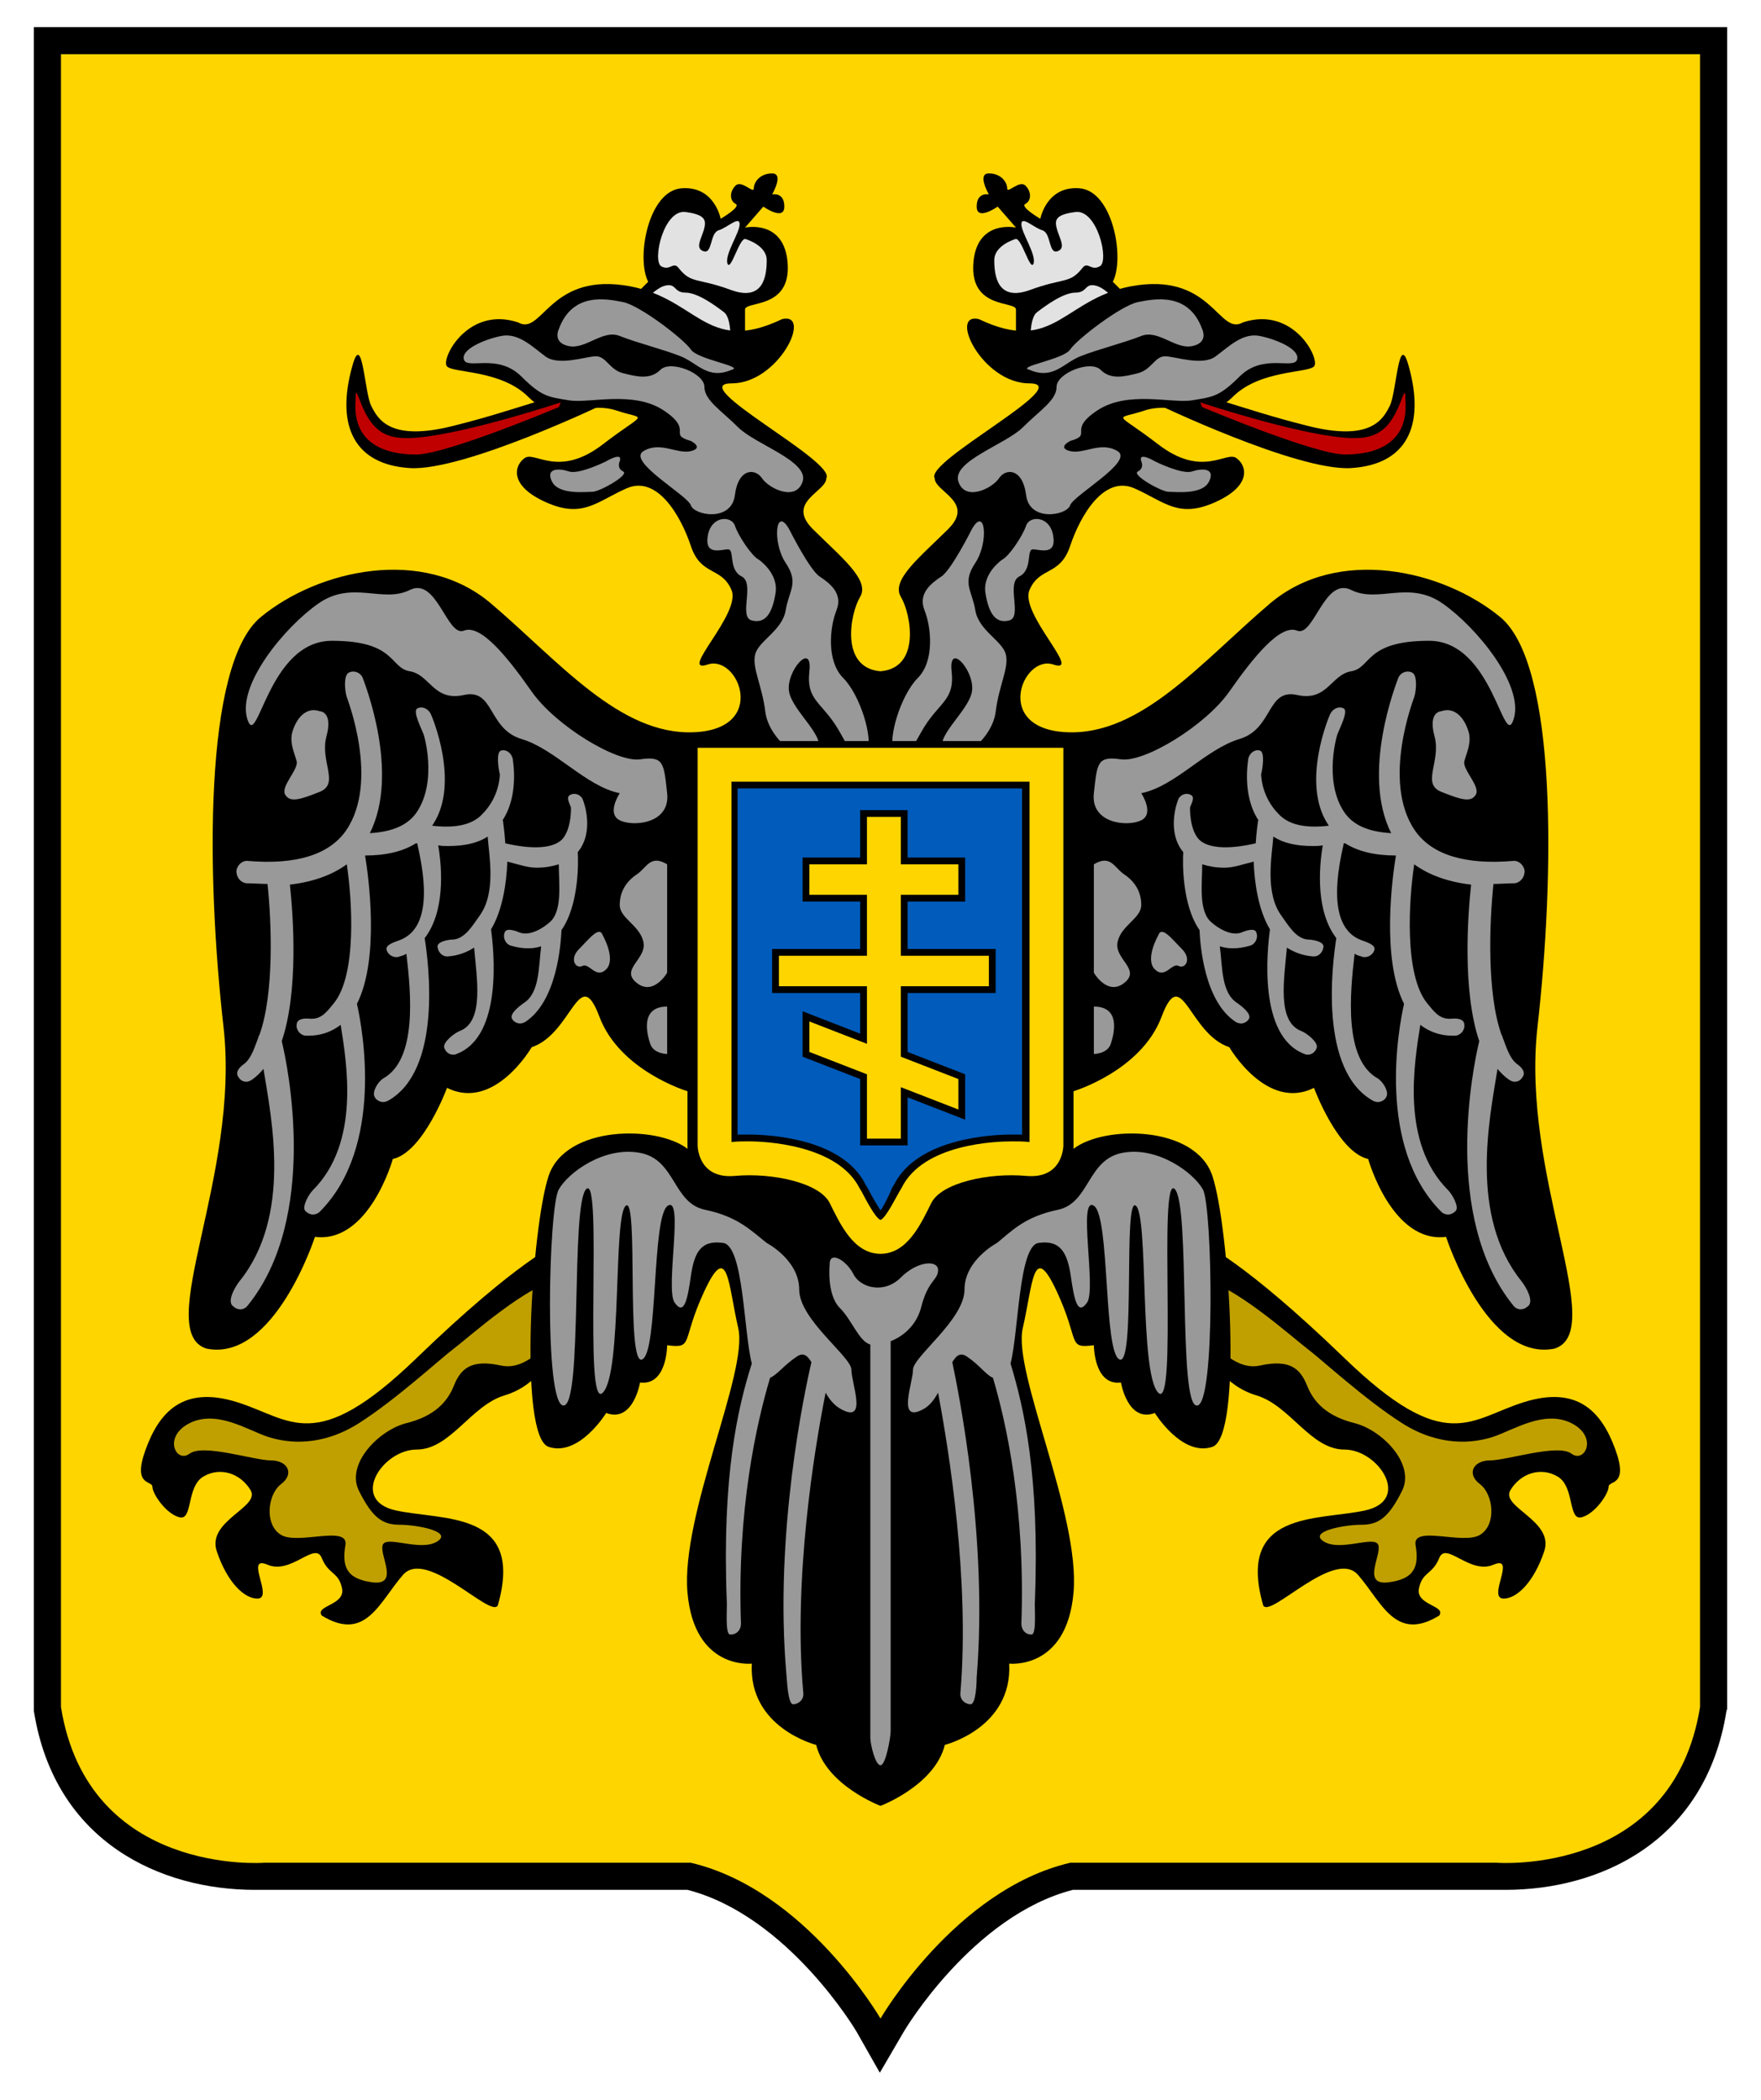 <?xml version="1.0" encoding="utf-8"?>
<!-- Generator: Adobe Illustrator 22.0.1, SVG Export Plug-In . SVG Version: 6.00 Build 0)  -->
<svg version="1.1" id="레이어_1" xmlns="http://www.w3.org/2000/svg" xmlns:xlink="http://www.w3.org/1999/xlink" x="0px"
	 y="0px" viewBox="0 0 260 310" style="enable-background:new 0 0 260 310;" xml:space="preserve">
<style type="text/css">
	.st0{fill:#FFD500;}
	.st1{fill:#E2E2E2;}
	.st2{fill:#C0A000;}
	.st3{fill:#C00000;}
	.st4{fill:#999999;}
	.st5{fill:#005BBB;}
</style>
<path d="M126.5,300c-0.1-0.2-10.2-17.2-25-21H39.1c-0.3,0-0.8,0-1.5,0c-13.7,0-29.5-6.9-32.6-26.4L5,252.3V4h250v248.3l-0.1,0.3
	c-3.1,19.5-18.9,26.4-32.6,26.4c0,0,0,0,0,0c-0.7,0-1.2,0-1.5,0h-62.4c-14.8,3.8-24.9,20.8-25,21l-3.5,6L126.5,300z"/>
<path class="st0" d="M130,8H9v244c4,25,30,23,30,23h63c17,4,28,23,28,23s11-19,28-23h63c0,0,26,2,30-23V8H130z"/>
<path d="M110,52c0,0,0-4.9,0-6.3c0-1.3,6.7,0,6.3-6.7s-6.3-5.4-6.3-5.4l2.7-3.1c0,0,3.1,2.2,3.1,0s-1.8-1.8-1.8-1.8s1.8-3.1,0-3.1
	c-1.8,0-2.7,1.3-2.7,2.2s-1.8-1.3-2.7-0.4c-0.9,0.9-0.9,2.2,0,2.7c0.9,0.4-2.2,2.2-2.2,2.2s-0.9-4.9-5.8-4.5s-6.7,10.3-4.9,13.8
	l-4.5,4.5C91.2,46.2,99.7,54.7,110,52z"/>
<path class="st1" d="M107.8,51.5c0,0,0.4-4.4-0.9-5.4s-3.9-2.9-5.7-2.9s-1.3-1.5-3.1-1s-4.4,3.9-4.4,3.9S101.2,52.9,107.8,51.5z"/>
<path class="st1" d="M110.1,35.3c0,0,3.1,0.9,3.1,3.1s-0.4,6.2-5.3,4.4c-4.9-1.8-5.8-0.9-7.6-3.1c-0.9-1.3-1.3,0.4-2.7-0.4
	c-1.3-0.9,0.4-8.4,3.6-8c3.1,0.4,3.1,1.3,2.7,2.7c-0.4,1.3-1.3,2.7,0,3.1c1.3,0.4,0.9-2.7,2.2-3.1c1.3-0.4,3.1-2.2,3.1-0.9
	c0,1.3-2.2,4.4-1.8,5.8C107.9,40.2,109.2,34.9,110.1,35.3z"/>
<path d="M150,52c0,0,0-4.9,0-6.3c0-1.3-6.7,0-6.3-6.7s6.3-5.4,6.3-5.4l-2.7-3.1c0,0-3.1,2.2-3.1,0s1.8-1.8,1.8-1.8s-1.8-3.1,0-3.1
	c1.8,0,2.7,1.3,2.7,2.2s1.8-1.3,2.7-0.4c0.9,0.9,0.9,2.2,0,2.7c-0.9,0.4,2.2,2.2,2.2,2.2s0.9-4.9,5.8-4.5s6.7,10.3,4.9,13.8l4.5,4.5
	C168.8,46.2,160.3,54.7,150,52z"/>
<path class="st1" d="M152.2,51.5c0,0-0.4-4.4,0.9-5.4c1.3-1,3.9-2.9,5.7-2.9c1.8,0,1.3-1.5,3.1-1c1.8,0.5,4.4,3.9,4.4,3.9
	S158.8,52.9,152.2,51.5z"/>
<path class="st1" d="M149.9,35.3c0,0-3.1,0.9-3.1,3.1s0.4,6.2,5.3,4.4s5.8-0.9,7.6-3.1c0.9-1.3,1.3,0.4,2.7-0.4s-0.4-8.4-3.6-8
	s-3.1,1.3-2.7,2.7c0.4,1.3,1.3,2.7,0,3.1c-1.3,0.4-0.9-2.7-2.2-3.1c-1.3-0.4-3.1-2.2-3.1-0.9c0,1.3,2.2,4.4,1.8,5.8
	C152.1,40.2,150.8,34.9,149.9,35.3z"/>
<path d="M81.3,200.2c0,0-1.8,4.3-6.8,5.8s-8,8-13,8s-10,7.5-3,9s19,0,15,14c-1,2-10.5-8.5-14-4.5s-5.5,10-12,6c-1-1.5,3.5-1.5,3-4
	s-2-2-3-4.5s-4.5,2.5-8,1s1,5-1.5,5c-2,0-4.5-2.5-6-7s6.5-6.5,5-9s-4.5-3.5-7-2s-1.5,6.5-3.5,6s-4-3.5-4-4.5s-3,0-1-5.5
	s5.5-9.5,13.5-7s11.5,8,26.5-6.5s21-17,21-17L81.3,200.2z"/>
<path class="st2" d="M82.5,189.1v7c0,0-4,6.5-8.5,5.5s-6,0.5-7,3s-3,4.5-7,5.5s-9,6-7,10s3.5,5,6,5s8,1,5.5,2.5s-7.5-1-8,0.5
	s2.5,6-1.5,5.5s-4.5-2.5-4-5.5s-7,0-9.5-1.5s-2-6,0-7.5s1-3.5-1.5-3.5s-10-2.5-12-1s-4-2.5,0-4.5s8.5,1,11.5,2s8,1.5,13.5-2
	s12-9.5,14-11S78.5,189.1,82.5,189.1z"/>
<path d="M178.7,200.2c0,0,1.8,4.3,6.8,5.8s8,8,13,8s10,7.5,3,9s-19,0-15,14c1,2,10.5-8.5,14-4.5s5.5,10,12,6c1-1.5-3.5-1.5-3-4
	s2-2,3-4.5s4.5,2.5,8,1s-1,5,1.5,5c2,0,4.5-2.5,6-7s-6.5-6.5-5-9s4.5-3.5,7-2s1.5,6.5,3.5,6s4-3.5,4-4.5s3,0,1-5.5s-5.5-9.5-13.5-7
	s-11.5,8-26.5-6.5s-21-17-21-17L178.7,200.2z"/>
<path class="st2" d="M177.5,189.1v7c0,0,4,6.5,8.5,5.5s6,0.5,7,3s3,4.5,7,5.5s9,6,7,10s-3.5,5-6,5s-8,1-5.5,2.5s7.5-1,8,0.5
	s-2.5,6,1.5,5.5s4.5-2.5,4-5.5s7,0,9.5-1.5s2-6,0-7.5s-1-3.5,1.5-3.5s10-2.5,12-1s4-2.5,0-4.5s-8.5,1-11.5,2s-8,1.5-13.5-2
	s-12-9.5-14-11S181.5,189.1,177.5,189.1z"/>
<path d="M227,151.6c2.5-22,3-53.5-5.5-60.5s-24-10.5-34-2s-19,19.5-30,19s-6.5-11.5-2-10s-5-7.5-3.5-11s4.5-2,6-6.5s5-10.5,9.5-8.5
	s6.5,4.5,12,2s4.5-5.5,3-6.5s-5,3-11.5-2s-6.5-3.5-2-5s9,2,13-2s11-3.5,12-4.5s-3-9-10.5-6.5c-3.5,2-4.5-7-15.5-5.5s-12,10.5-23.5,5
	c-4.5-1,0.5,9.5,7.5,9.5s-15.5,11.5-14,14c0,2,6,3.5,2,7.5s-8.5,7.5-7,10s3,10.5-3,11c-6-0.5-4.5-8.5-3-11s-3-6-7-10s2-5.5,2-7.5
	c1.5-2.5-21-14-14-14s12-10.5,7.5-9.5c-11.5,5.5-12.5-3.5-23.5-5s-12,7.5-15.5,5.5C69,45.1,65,53.1,66,54.1s8,0.5,12,4.5
	s8.5,0.5,13,2s4.5,0-2,5s-10,1-11.5,2s-2.5,4,3,6.5s7.5,0,12-2s8,4,9.5,8.5s4.5,3,6,6.5s-8,12.5-3.5,11s9,9.5-2,10s-20-10.5-30-19
	s-25.5-5-34,2s-8,38.5-5.5,60.5s-10.5,45-2.5,47.5c10,2,16-16.5,16-16.5c8,1,11.5-11.5,11.5-11.5c4.5-1,8-10.5,8-10.5
	c7,3.5,12.5-6,12.5-6c6-2,7-12.5,10-4.5s13,11,13,11v8.5c-4.5-3.5-18-3.5-20.5,4s-4.5,38.5,0,40s8.5-5,8.5-5c4,1.5,5-4.5,5-4.5
	c4,0.5,4-5.5,4-5.5c4,0.5,2-0.5,5.5-8s3.5-1,5,5.5s-8.5,27.5-7.5,39s9.5,10.5,9.5,10.5c-0.5,9.5,9.5,12,9.5,12c1.5,6,9.5,9,9.5,9
	s8-3,9.5-9c0,0,10-2.5,9.5-12c0,0,8.5,1,9.5-10.5s-9-32.5-7.5-39s1.5-13,5-5.5s1.5,8.5,5.5,8c0,0,0,6,4,5.5c0,0,1,6,5,4.5
	c0,0,4,6.5,8.5,5s2.5-32.5,0-40s-16-7.5-20.5-4v-8.5c0,0,10-3,13-11s4,2.5,10,4.5c0,0,5.5,9.5,12.5,6c0,0,3.5,9.5,8,10.5
	c0,0,3.5,12.5,11.5,11.5c0,0,6,18.5,16,16.5C237.5,196.6,224.5,173.6,227,151.6z"/>
<path d="M89.5,59.5c0,0-21,10.1-29,9.6s-11-6-8.5-15c1.5-5.5,1.8,3.8,2.8,5.8s2.8,5.4,12.4,2.9c9.6-2.4,15.4-5.1,21.8-5.7L89.5,59.5
	z"/>
<path class="st3" d="M82.5,60.1c0,0-16.6,7-21.1,7s-9.4-1.6-8.9-8c0-3.1,0.5,1.1,2.5,3.5c1.5,1.8,3.4,2.3,6.7,2
	c7.6-0.7,21.1-5.2,21.1-5.2L82.5,60.1z"/>
<path class="st4" d="M102,65.1c0,0,2,1,0,1.5s-4.5-1.5-7,0s6.5,6.5,7,8s6,2.5,6.5-1.5s3-4,4-2.5s5,3.5,6,0.5s-7-5.5-9.5-8
	c-2.5-2.5-5-4-5-6s-5-4-6.5-2.5s-3.5,1-5.5,0.5s-2.5-2.5-4-2.5s-5.5,1.5-7.5,0s-4-3.5-6.5-3s-6,2-5.5,3.5s5-1,8.5,2.5c3,3,4,3,7,3.5
	s9.5-1.5,14,1.5S98.5,64.1,102,65.1z"/>
<path class="st4" d="M82.5,48.6c0,0-1,2,1.5,2.5s5-2.5,7.5-1.5s6.5,2,9,3s4,3.5,7.5,2c2-0.5-5-1.5-6-3s-7.5-6.5-10-7
	S84.5,43.1,82.5,48.6z"/>
<path class="st4" d="M112,82.6c0,0,3,2,2.5,5s-1.5,4.5-3.5,4s0.5-5.5-1.5-6.5s-1-4-2-4s-3.5,1-3-2s3.5-3,4-1.5S111,82.1,112,82.6z"
	/>
<path class="st4" d="M116.5,78.1c0,0,3,6,4.5,7s3.5,2.5,2.5,5s-1.5,7.5,1,10s4.5,9,3.5,11s-1.5,1.5-4-3s-5-4.5-4.5-9s-3.5,0-3,3
	s6,7,4,9s-7-2-7.5-6s-2-6.5-1.5-8.5s4-3.5,4.5-6.5s2-4,0-7S114.5,74.6,116.5,78.1z"/>
<path class="st4" d="M91.5,68.1c0,0-0.5,1,0.5,1.5s-3.5,3-4.5,3s-5,0.5-6-1.5s1-2,2.5-1.5s5.5-1.5,5.5-1.5S92,66.6,91.5,68.1z"/>
<path class="st4" d="M91.5,117.1c0,0-2,3,0,4s7.5,0.5,7-4s-0.5-5.5-4-5s-12.5-5-16-10s-7.5-10-10-9s-4-8-8-6s-8.5-1.5-13.5,2
	s-12,12-10.5,17s3-11.5,12.5-11.5s8.5,4,11.5,4.5s3.5,4.5,8,3.5s3.5,5,8.5,6.5S86.5,116.1,91.5,117.1z"/>
<path class="st4" d="M35.4,189.1c7.7-9.6,4.7-23.9,3.5-31.3c-0.5,0.6-1.1,1.2-1.7,1.6c-0.3,0.2-0.6,0.3-0.8,0.3
	c-0.5,0-0.9-0.2-1.2-0.7c-0.5-0.7,0.1-1.4,0.8-1.9c1.1-0.8,1.6-2.5,2.2-4.1c0-0.1,0-0.1,0.1-0.2c2.2-6.1,1.8-16.6,1.2-22.3
	c-1,0-2-0.1-3.1-0.1c-0.9-0.1-1.5-0.9-1.5-1.8c0.1-0.9,0.9-1.6,1.7-1.5c7.1,0.6,12-0.9,14.5-4.5c5-7.3,0.1-19.6,0.1-19.7
	c-0.3-0.9-0.5-3.2,0.3-3.6c0.8-0.4,1.8,0,2.1,0.9c0.2,0.6,5.5,13.9,1,22.8c3.4-0.2,5.7-1.2,7-3.2c3-4.6,1-11.4,0.9-11.5
	c-0.3-0.8-1.6-3.3-0.9-3.7c0.7-0.4,1.6,0,2,0.8c0.2,0.4,4.3,10.1,0.4,16.2c-0.1,0.1-0.1,0.2-0.2,0.3c3.4,0.4,5.9-0.1,7.4-1.7
	c2.6-2.6,2.6-5.8,2.6-5.9c-0.2-0.8-0.6-3.3,0.2-3.5c0.8-0.2,1.5,0.4,1.7,1.2c0,0.2,1,5.3-1.5,9.1c0.1,0.1,0.1,0.3,0.1,0.4
	c0,0.1,0.2,1.3,0.3,3c4.3,1,7.3,0.7,8.5-0.7c1.3-1.6,1.2-4.5,1.2-4.6c-0.3-0.8-0.8-1.6,0-1.9c0.7-0.3,1.6,0.1,1.8,0.9
	c0.1,0.2,1.7,4.6-0.8,7.6c0,0,0,0,0,0c0.1,1.4,0.2,7.8-2.4,11.5c-0.1,2.2-0.7,10.6-5.4,13.6c-0.2,0.1-0.5,0.2-0.7,0.2
	c-0.5,0-1-0.3-1.2-0.7c-0.4-0.7,1-1.8,1.7-2.3c2.4-1.5,2.2-5.3,2.6-8.4c-0.6,0.2-1.2,0.3-1.9,0.3c-0.8,0-1.6-0.1-2.6-0.4
	c-0.7-0.2-1.2-1.1-0.9-1.9c0.2-0.8,1.6-0.3,2.3,0c1.5,0.5,3.4-0.7,4.3-1.5c2-1.6,1.4-5.8,1.4-8.6c-1,0.3-2,0.5-3.3,0.5
	c-1.3,0-2.7-0.5-4.3-0.9c-0.1,3.1-0.7,7.2-2.4,10c0.4,3,1.8,15.8-5.1,18.4c-0.2,0.1-0.3,0.1-0.5,0.1c-0.6,0-1.1-0.4-1.3-1
	c-0.3-0.8,1.5-2.2,2.3-2.5c3.6-1.4,2.5-7.7,2.1-12.3c-1.1,0.7-2.4,1.2-3.9,1.3c0,0-0.1,0-0.1,0c-0.7,0-1.3-0.6-1.4-1.4
	c-0.1-0.8,1.6-1.1,2.4-1.1c1.7-0.2,2.8-2.1,3.8-3.5c2.5-3.4,1.4-8.9,1.2-11.7c-1.5,1-3.5,1.4-5.8,1.4c-0.5,0-1,0-1.5-0.1
	c0.6,3.5,1,9.8-2,13.7c0.6,3.8,2.6,19.5-5.4,24c-0.2,0.1-0.5,0.2-0.7,0.2c-0.5,0-1.1-0.3-1.3-0.8c-0.4-0.8,0.6-2.3,1.3-2.7
	c5-2.8,4.1-12.5,3.4-18.4c-0.3,0.2-0.6,0.3-1,0.4c-0.2,0.1-0.3,0.1-0.5,0.1c-0.6,0-1.2-0.4-1.4-1c-0.3-0.8,1.1-1.2,1.9-1.5
	c5.4-2,3.3-11.1,2.6-14.3c-0.1,0-0.1,0-0.2,0c-1.9,1.2-4.4,1.8-7.5,1.8c0.5,3,2.2,15.2-1.2,21.9c0.8,3.5,4.1,21.1-5.5,30.7
	c-0.3,0.3-0.7,0.4-1,0.4c-0.4,0-0.8-0.2-1.1-0.5c-0.6-0.6,0.5-2.5,1.1-3.1c7-7,5-18.7,4.1-24.4c-1.3,1-2.9,1.6-4.7,1.6
	c-0.1,0-0.3,0-0.4,0c-0.8,0-1.5-0.8-1.4-1.6c0-0.9,1.1-1,2-0.9c1.7,0.1,2.5-1.1,3.5-2.3c3.4-4.2,2.7-15.2,1.9-20.5
	c-2.2,1.6-5,2.6-8.4,3c0.5,4.6,1.3,15.7-1.2,23.1c0.9,3.7,5.5,26-5,39c-0.3,0.4-0.7,0.6-1.1,0.6c-0.3,0-0.7-0.1-1-0.4
	C33.3,192.2,34.9,189.7,35.4,189.1z"/>
<path class="st4" d="M47.2,105c0,0,2,0,1,3.7c-1,3.7,2,7-1,8.2c-3,1.2-4.4,1.6-5.1,0.4c-0.7-1.2,2-3.7,1.7-4.9
	c-0.3-1.2-1-2.5-0.7-4.1C43.5,106.7,44.8,104.2,47.2,105z"/>
<path class="st4" d="M98.5,127.6v16c0,0-2,3.5-4.5,1.5s1.5-3.5,1-6s-3.5-3.5-3.5-5.5s1-3.5,2.5-4.5S96,126.1,98.5,127.6z"/>
<path class="st4" d="M98.5,148.6v7c0,0-2,0-2.5-1.5S94.5,148.6,98.5,148.6z"/>
<path class="st4" d="M82.5,175.6c1.4-2.5,6.7-6.4,12-5.4c5.3,1,4.8,7.4,9.6,8.4c4.8,1,6.7,3,9.1,4.9c0,0,4.8,2.5,4.8,6.9
	s7.7,9.9,7.7,11.8c0,2,2.4,7.9-1.4,5.9c-1-0.5-1.8-1.4-2.4-2.5c-1.7,8.5-4.8,27.6-3.3,44.3c0.1,0.9-0.5,1.6-1.4,1.7c0,0-0.1,0-0.1,0
	c-0.8,0-0.9-3.7-1-4.5c-1.8-20.7,2.7-41.7,3.7-46c-0.6-1-1.2-1.5-2.2-0.8c-1.8,1.2-2.9,2.7-3.9,3.1c-2,6.7-4.9,19.5-4.3,36.3
	c0,0.9-0.6,1.6-1.5,1.6c0,0,0,0-0.1,0c-0.8,0-0.4-4.2-0.5-5c-0.7-18.4,1.6-28.4,3.7-35c-1.2-4.6-1.2-17.3-4.2-17.8
	c-3.4-0.5-4.3,1.5-4.8,4.9c-0.5,3.5-1,5.9-2.4,3.9c-1.4-2,1.4-15.8-1-14.3c-2.4,1.5-1.4,21.7-3.8,22.7s-0.5-24.2-2.4-22.7
	c-1.9,1.5-0.5,24.7-3.4,27.6c-2.9,3,0-32-2.4-30.1c-2.4,2-0.5,32-3.4,32S81,178.1,82.5,175.6z"/>
<path class="st4" d="M89,138.1c0,0,2,3.5,0.5,5s-2.5-1-3.5-0.5s-2-1-0.5-2.5S88.5,136.6,89,138.1z"/>
<path d="M170.5,59.5c0,0,21,10.1,29,9.6s11-6,8.5-15c-1.5-5.5-1.8,3.8-2.8,5.8s-2.8,5.4-12.4,2.9c-9.6-2.4-15.4-5.1-21.8-5.7
	L170.5,59.5z"/>
<path class="st3" d="M177.5,60.1c0,0,16.6,7,21.1,7s9.4-1.6,8.9-8c0-3.1-0.5,1.1-2.5,3.5c-1.5,1.8-3.4,2.3-6.7,2
	c-7.6-0.7-21.1-5.2-21.1-5.2L177.5,60.1z"/>
<path class="st4" d="M158,65.1c0,0-2,1,0,1.5s4.5-1.5,7,0s-6.5,6.5-7,8s-6,2.5-6.5-1.5s-3-4-4-2.5s-5,3.5-6,0.5s7-5.5,9.5-8
	c2.5-2.5,5-4,5-6s5-4,6.5-2.5s3.5,1,5.5,0.5s2.5-2.5,4-2.5s5.5,1.5,7.5,0s4-3.5,6.5-3s6,2,5.5,3.5s-5-1-8.5,2.5c-3,3-4,3-7,3.5
	s-9.5-1.5-14,1.5S161.5,64.1,158,65.1z"/>
<path class="st4" d="M177.5,48.6c0,0,1,2-1.5,2.5s-5-2.5-7.5-1.5s-6.5,2-9,3s-4,3.5-7.5,2c-2-0.5,5-1.5,6-3s7.5-6.5,10-7
	S175.5,43.1,177.5,48.6z"/>
<path class="st4" d="M148,82.6c0,0-3,2-2.5,5s1.5,4.5,3.5,4s-0.5-5.5,1.5-6.5s1-4,2-4s3.5,1,3-2s-3.5-3-4-1.5S149,82.1,148,82.6z"/>
<path class="st4" d="M143.5,78.1c0,0-3,6-4.5,7s-3.5,2.5-2.5,5s1.5,7.5-1,10s-4.5,9-3.5,11s1.5,1.5,4-3s5-4.5,4.5-9s3.5,0,3,3
	s-6,7-4,9s7-2,7.5-6s2-6.5,1.5-8.5s-4-3.5-4.5-6.5s-2-4,0-7S145.5,74.6,143.5,78.1z"/>
<path class="st4" d="M168.5,68.1c0,0,0.5,1-0.5,1.5s3.5,3,4.5,3s5,0.5,6-1.5s-1-2-2.5-1.5s-5.5-1.5-5.5-1.5S168,66.6,168.5,68.1z"/>
<path class="st4" d="M168.5,117.1c0,0,2,3,0,4s-7.5,0.5-7-4s0.5-5.5,4-5s12.5-5,16-10s7.5-10,10-9s4-8,8-6s8.5-1.5,13.5,2
	s12,12,10.5,17s-3-11.5-12.5-11.5s-8.5,4-11.5,4.5s-3.5,4.5-8,3.5s-3.5,5-8.5,6.5S173.5,116.1,168.5,117.1z"/>
<path class="st4" d="M224.6,189.1c-7.7-9.6-4.7-23.9-3.5-31.3c0.5,0.6,1.1,1.2,1.7,1.6c0.3,0.2,0.6,0.3,0.8,0.3
	c0.5,0,0.9-0.2,1.2-0.7c0.5-0.7-0.1-1.4-0.8-1.9c-1.1-0.8-1.6-2.5-2.2-4.1c0-0.1,0-0.1-0.1-0.2c-2.2-6.1-1.8-16.6-1.2-22.3
	c1,0,2-0.1,3.1-0.1c0.9-0.1,1.5-0.9,1.5-1.8c-0.1-0.9-0.9-1.6-1.7-1.5c-7.1,0.6-12-0.9-14.5-4.5c-5-7.3-0.1-19.6-0.1-19.7
	c0.3-0.9,0.5-3.2-0.3-3.6c-0.8-0.4-1.8,0-2.1,0.9c-0.2,0.6-5.5,13.9-1,22.8c-3.4-0.2-5.7-1.2-7-3.2c-3-4.6-1-11.4-0.9-11.5
	c0.3-0.8,1.6-3.3,0.9-3.7c-0.7-0.4-1.6,0-2,0.8c-0.2,0.4-4.3,10.1-0.4,16.2c0.1,0.1,0.1,0.2,0.2,0.3c-3.4,0.4-5.9-0.1-7.4-1.7
	c-2.6-2.6-2.6-5.8-2.6-5.9c0.2-0.8,0.6-3.3-0.2-3.5c-0.8-0.2-1.5,0.4-1.7,1.2c0,0.2-1,5.3,1.5,9.1c-0.1,0.1-0.1,0.3-0.1,0.4
	c0,0.1-0.2,1.3-0.3,3c-4.3,1-7.3,0.7-8.5-0.7c-1.3-1.6-1.2-4.5-1.2-4.6c0.3-0.8,0.8-1.6,0-1.9c-0.7-0.3-1.6,0.1-1.8,0.9
	c-0.1,0.2-1.7,4.6,0.8,7.6c0,0,0,0,0,0c-0.1,1.4-0.2,7.8,2.4,11.5c0.1,2.2,0.7,10.6,5.4,13.6c0.2,0.1,0.5,0.2,0.7,0.2
	c0.5,0,1-0.3,1.2-0.7c0.4-0.7-1-1.8-1.7-2.3c-2.4-1.5-2.2-5.3-2.6-8.4c0.6,0.2,1.2,0.3,1.9,0.3c0.8,0,1.6-0.1,2.6-0.4
	c0.7-0.2,1.2-1.1,0.9-1.9c-0.2-0.8-1.6-0.3-2.3,0c-1.5,0.5-3.4-0.7-4.3-1.5c-2-1.6-1.4-5.8-1.4-8.6c1,0.3,2,0.5,3.3,0.5
	c1.3,0,2.7-0.5,4.3-0.9c0.1,3.1,0.7,7.2,2.4,10c-0.4,3-1.8,15.8,5.1,18.4c0.2,0.1,0.3,0.1,0.5,0.1c0.6,0,1.1-0.4,1.3-1
	c0.3-0.8-1.5-2.2-2.3-2.5c-3.6-1.4-2.5-7.7-2.1-12.3c1.1,0.7,2.4,1.2,3.9,1.3c0,0,0.1,0,0.1,0c0.7,0,1.3-0.6,1.4-1.4
	c0.1-0.8-1.6-1.1-2.4-1.1c-1.7-0.2-2.8-2.1-3.8-3.5c-2.5-3.4-1.4-8.9-1.2-11.7c1.5,1,3.5,1.4,5.8,1.4c0.5,0,1,0,1.5-0.1
	c-0.6,3.5-1,9.8,2,13.7c-0.6,3.8-2.6,19.5,5.4,24c0.2,0.1,0.5,0.2,0.7,0.2c0.5,0,1.1-0.3,1.3-0.8c0.4-0.8-0.6-2.3-1.3-2.7
	c-5-2.8-4.1-12.5-3.4-18.4c0.3,0.2,0.6,0.3,1,0.4c0.2,0.1,0.3,0.1,0.5,0.1c0.6,0,1.2-0.4,1.4-1c0.3-0.8-1.1-1.2-1.9-1.5
	c-5.4-2-3.3-11.1-2.6-14.3c0.1,0,0.1,0,0.2,0c1.9,1.2,4.4,1.8,7.5,1.8c-0.5,3-2.2,15.2,1.2,21.9c-0.8,3.5-4.1,21.1,5.5,30.7
	c0.3,0.3,0.7,0.4,1,0.4c0.4,0,0.8-0.2,1.1-0.5c0.6-0.6-0.5-2.5-1.1-3.1c-7-7-5-18.7-4.1-24.4c1.3,1,2.9,1.6,4.7,1.6
	c0.1,0,0.3,0,0.4,0c0.8,0,1.5-0.8,1.4-1.6c0-0.9-1.1-1-2-0.9c-1.7,0.1-2.5-1.1-3.5-2.3c-3.4-4.2-2.7-15.2-1.9-20.5
	c2.2,1.6,5,2.6,8.4,3c-0.5,4.6-1.3,15.7,1.2,23.1c-0.9,3.7-5.5,26,5,39c0.3,0.4,0.7,0.6,1.1,0.6c0.3,0,0.7-0.1,1-0.4
	C226.7,192.2,225.1,189.7,224.6,189.1z"/>
<path class="st4" d="M212.8,105c0,0-2,0-1,3.7c1,3.7-2,7,1,8.2s4.4,1.6,5.1,0.4c0.7-1.2-2-3.7-1.7-4.9c0.3-1.2,1-2.5,0.7-4.1
	C216.5,106.7,215.2,104.2,212.8,105z"/>
<path class="st4" d="M161.5,127.6v16c0,0,2,3.5,4.5,1.5s-1.5-3.5-1-6s3.5-3.5,3.5-5.5s-1-3.5-2.5-4.5S164,126.1,161.5,127.6z"/>
<path class="st4" d="M161.5,148.6v7c0,0,2,0,2.5-1.5S165.5,148.6,161.5,148.6z"/>
<path class="st4" d="M177.6,175.6c-1.4-2.5-6.7-6.4-11.9-5.4c-5.2,1-4.8,7.4-9.5,8.4c-4.8,1-6.7,3-9,4.9c0,0-4.8,2.5-4.8,6.9
	s-7.6,9.9-7.6,11.8s-2.4,7.9,1.4,5.9c1-0.5,1.7-1.4,2.3-2.5c1.6,8.5,4.7,27.6,3.3,44.3c-0.1,0.9,0.5,1.6,1.4,1.7c0,0,0.1,0,0.1,0
	c0.8,0,0.9-3.2,0.9-4c1.7-20.7-2.7-42.2-3.6-46.5c0.6-1,1.2-1.5,2.2-0.8c1.8,1.2,2.8,2.7,3.8,3.1c2,6.7,4.8,19.5,4.2,36.3
	c0,0.9,0.6,1.6,1.4,1.6c0,0,0,0,0.1,0c0.8,0,0.4-4.2,0.5-5c0.7-18.4-1.6-28.4-3.6-35c1.2-4.6,1.2-17.3,4.1-17.8
	c3.3-0.5,4.3,1.5,4.8,4.9c0.5,3.5,1,5.9,2.4,3.9c1.4-2-1.4-15.8,1-14.3s1.4,21.7,3.8,22.7c2.4,1,0.5-24.2,2.4-22.7
	s0.5,24.7,3.3,27.6c2.9,3,0-32,2.4-30.1c2.4,2,0.5,32,3.3,32C179.5,207.7,179,178.1,177.6,175.6z"/>
<path d="M130,186.1c-4.4,0-6.7-4.5-8.1-7.6l-0.2-0.5c-1-2-5.8-3.5-11-3.5c-0.7,0-1.4,0-2.1,0.1c-0.3,0-0.6,0-0.8,0
	c-4.5,0-5.8-3.6-5.8-5.5v-58.7c0-0.6,0.4-1,1-1h54c0.6,0,1,0.4,1,1v58.7c0,0.1,0,1.4-0.7,2.7c-0.7,1.3-2.1,2.8-5,2.8l0,0
	c-0.3,0-0.6,0-0.8,0c-0.7-0.1-1.4-0.1-2.1-0.1c-5.1,0-10,1.6-11,3.5l-0.2,0.5C136.7,181.5,134.4,186.1,130,186.1z"/>
<path class="st0" d="M130,110.4h-27v58.7c0,0,0,5,5.5,4.5s12.5,1,14,4s3.5,7.5,7.5,7.5s6-4.5,7.5-7.5s8.5-4.5,14-4s5.5-4.5,5.5-4.5
	v-58.7H130z"/>
<path d="M130,180.1C130,180.1,130,180.1,130,180.1c-0.8-0.3-2.2-3.1-2.8-4.2l-0.3-0.5c-3.3-6.5-14.2-6.9-16.3-6.9
	c-0.9,0-1.8,0-2.6,0.1c0,0,0,0,0,0v-53.2h44v53.2c0,0,0,0,0,0c-0.8-0.1-1.7-0.1-2.6-0.1c-2.2,0-13.1,0.3-16.3,6.9l-0.3,0.5
	C132.2,176.9,130.8,179.8,130,180.1L130,180.1z"/>
<path class="st5" d="M130,178.7c-0.3-0.5-0.9-1.4-1.9-3.3l-0.3-0.5c-3.5-7.1-15-7.4-17.2-7.4c-0.6,0-1.1,0-1.7,0v-51.1h42v51.1
	c-0.5,0-1.1,0-1.7,0c-2.3,0-13.7,0.4-17.2,7.4l-0.3,0.5C130.9,177.3,130.3,178.3,130,178.7z"/>
<path class="st4" d="M171,138.1c0,0-2,3.5-0.5,5s2.5-1,3.5-0.5s2-1,0.5-2.5S171.5,136.6,171,138.1z"/>
<path class="st4" d="M133,188.6c-2.5,2.5-6,1.5-7-0.5s-3.5-3.5-3.5-1.5c0,0-0.5,4.5,1.5,6.5c1.8,1.8,2.8,4.9,4.5,5.4v58.1
	c0,0.8,0.7,4,1.5,4s1.5-4.2,1.5-5V198c1.8-0.7,3.8-2.3,4.5-5c1-4,2.5-4,2.5-5.5S135.5,186.1,133,188.6z"/>
<polygon points="127,169.1 127,159.3 118.5,156 118.5,149.3 127,152.6 127,146.6 114,146.6 114,140.1 127,140.1 127,133.1 
	118.5,133.1 118.5,126.6 127,126.6 127,119.6 134,119.6 134,126.6 142.5,126.6 142.5,133.1 134,133.1 134,140.1 147,140.1 
	147,146.6 134,146.6 134,155.3 142.5,158.6 142.5,165.3 134,162 134,169.1 "/>
<polygon class="st0" points="146,145.6 146,141.1 133,141.1 133,132.1 141.5,132.1 141.5,127.6 133,127.6 133,120.6 128,120.6 
	128,127.6 119.5,127.6 119.5,132.1 128,132.1 128,141.1 115,141.1 115,145.6 128,145.6 128,154.1 119.5,150.8 119.5,155.3 
	128,158.6 128,168.1 133,168.1 133,160.5 141.5,163.8 141.5,159.3 133,156 133,145.6 "/>
</svg>
